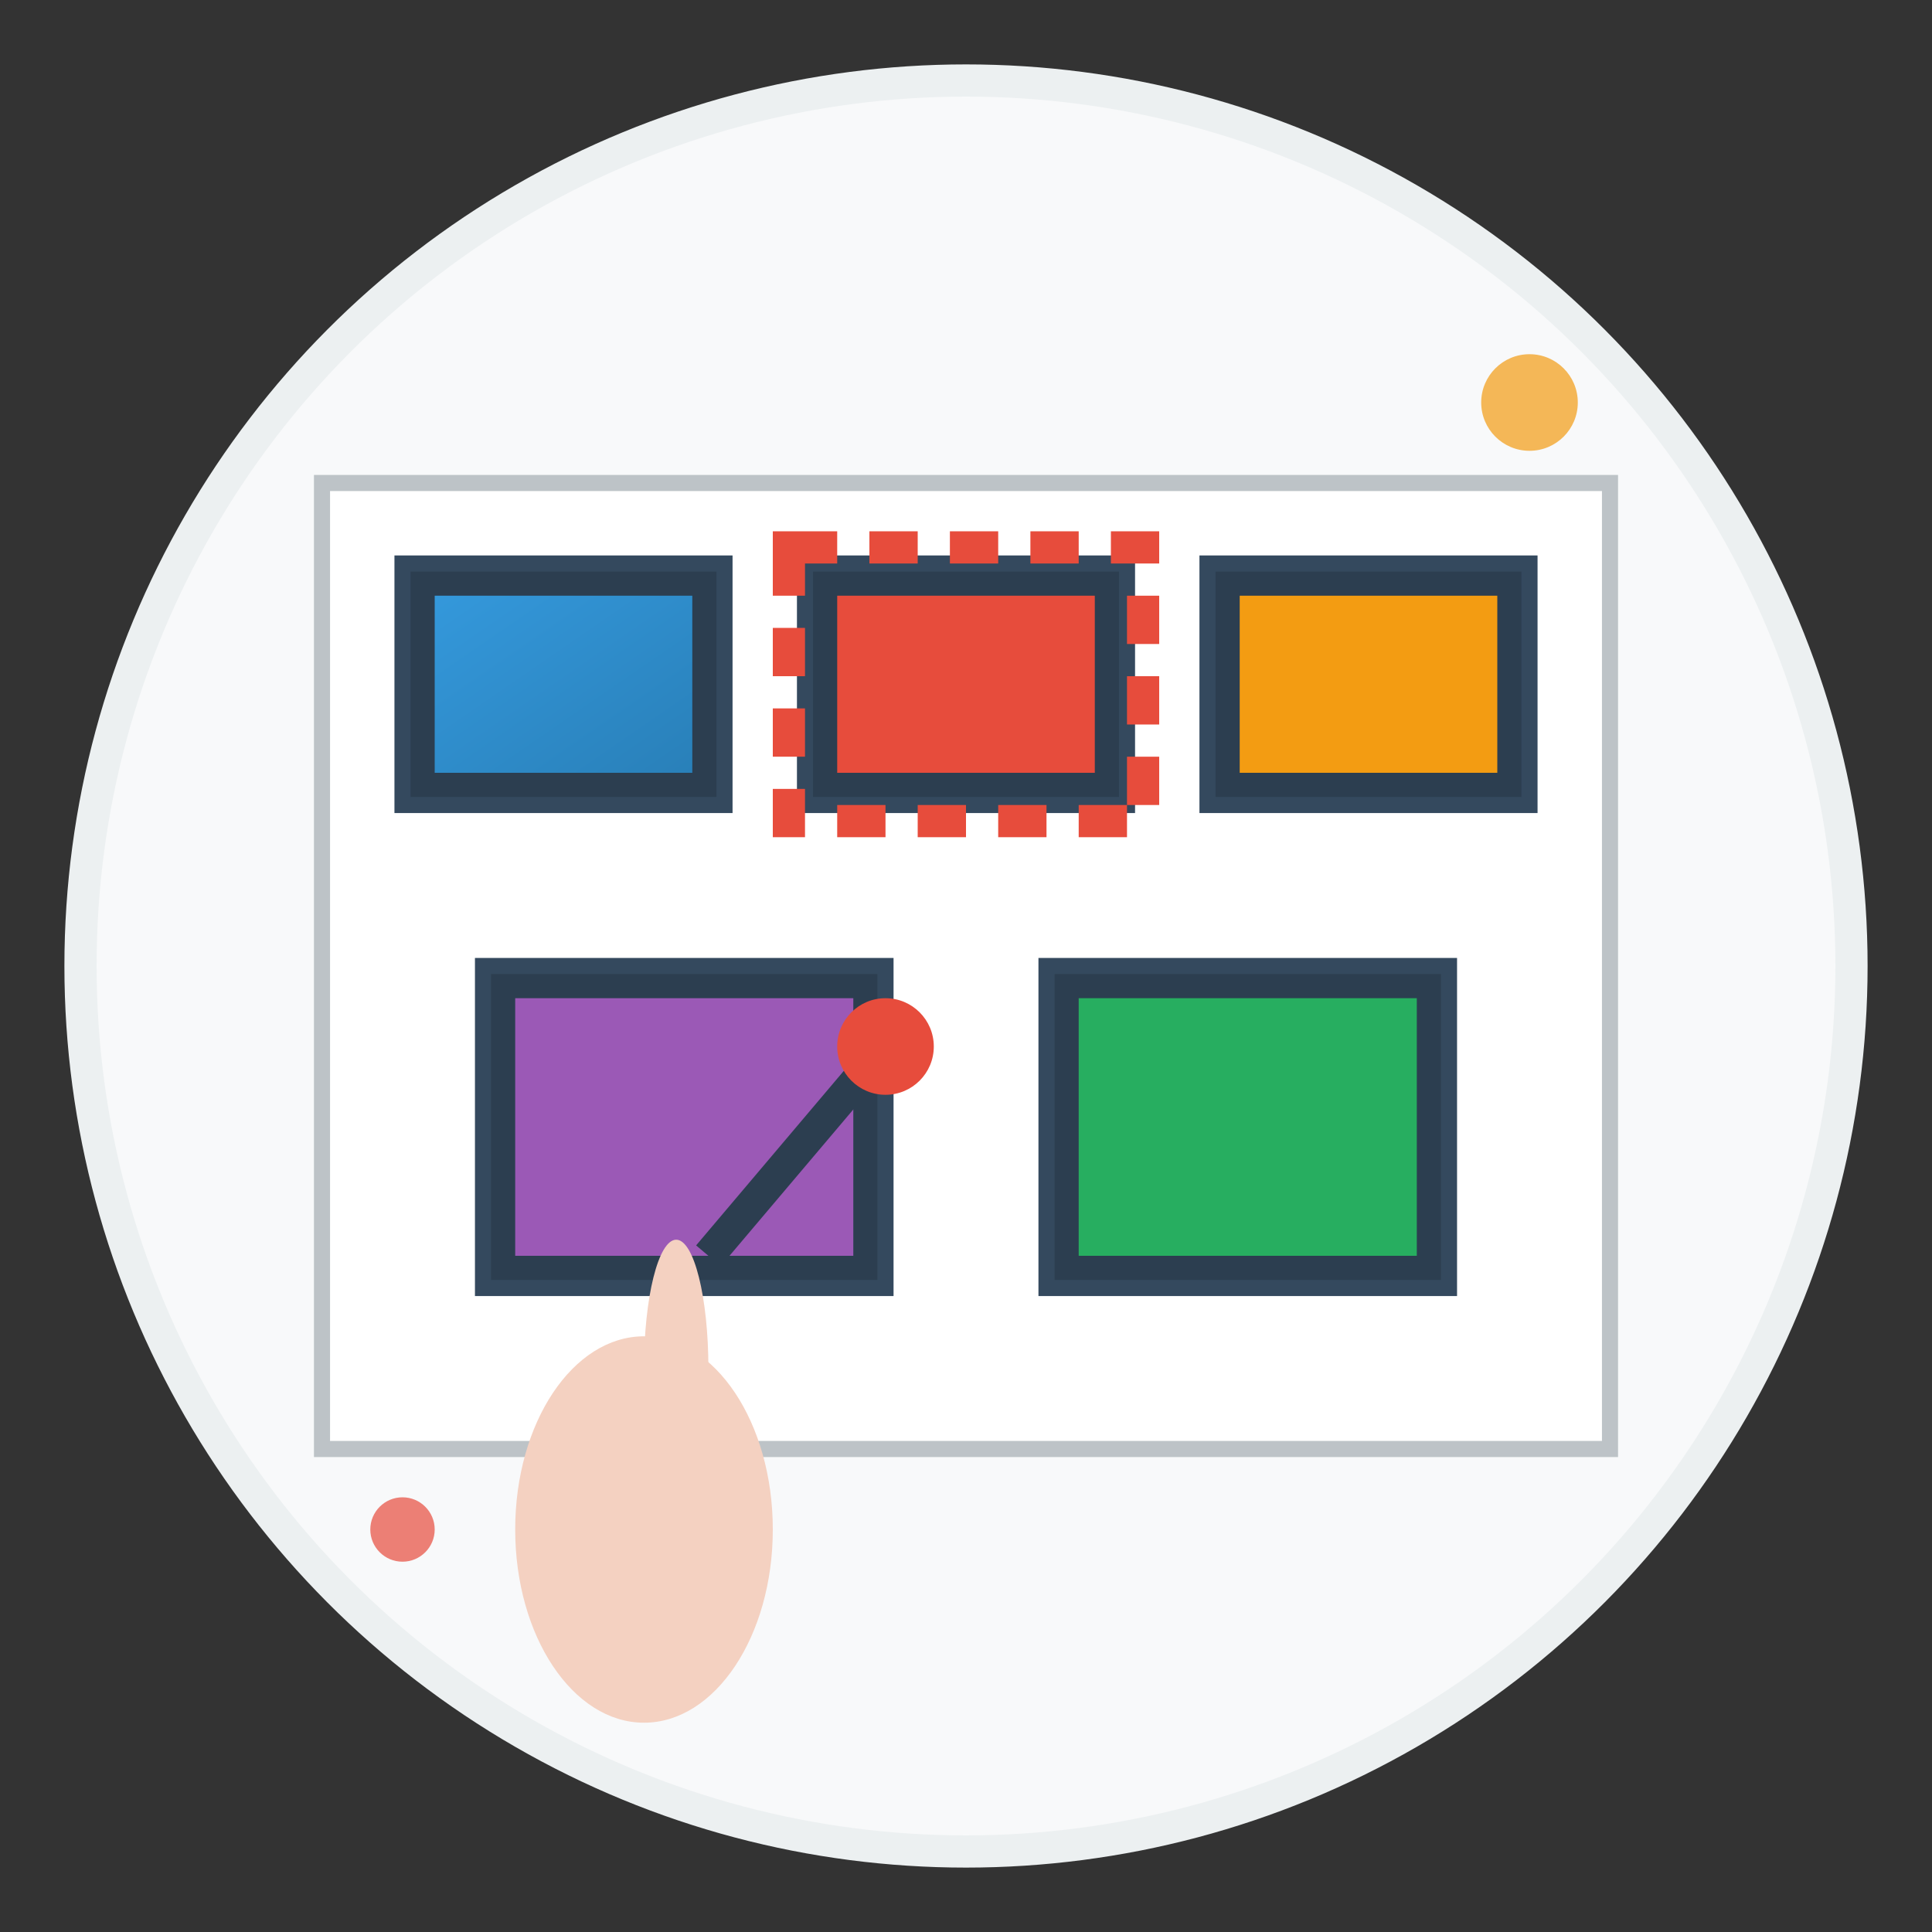 <svg width="120" height="120" viewBox="0 0 120 120" xmlns="http://www.w3.org/2000/svg">
  <rect x="0" y="0" width="120" height="120" fill="#333333" stroke="none"/>
  <!-- Service Icon: Art Curation -->
  <defs>
    <linearGradient id="curatorGradient" x1="0%" y1="0%" x2="100%" y2="100%">
      <stop offset="0%" style="stop-color:#3498db;stop-opacity:1" />
      <stop offset="100%" style="stop-color:#2980b9;stop-opacity:1" />
    </linearGradient>
  </defs>
  
  <!-- Background Circle -->
  <circle cx="60" cy="60" r="55" fill="#f8f9fa" stroke="#ecf0f1" stroke-width="2"/>
  
  <!-- Gallery Wall -->
  <rect x="20" y="30" width="80" height="60" fill="#ffffff" stroke="#bdc3c7" stroke-width="1"/>
  
  <!-- Picture Frames -->
  <g>
    <!-- Frame 1 -->
    <rect x="25" y="35" width="20" height="15" fill="#2c3e50" stroke="#34495e" stroke-width="1"/>
    <rect x="27" y="37" width="16" height="11" fill="url(#curatorGradient)"/>
    
    <!-- Frame 2 -->
    <rect x="50" y="35" width="20" height="15" fill="#2c3e50" stroke="#34495e" stroke-width="1"/>
    <rect x="52" y="37" width="16" height="11" fill="#e74c3c"/>
    
    <!-- Frame 3 -->
    <rect x="75" y="35" width="20" height="15" fill="#2c3e50" stroke="#34495e" stroke-width="1"/>
    <rect x="77" y="37" width="16" height="11" fill="#f39c12"/>
    
    <!-- Frame 4 (Lower) -->
    <rect x="30" y="60" width="25" height="20" fill="#2c3e50" stroke="#34495e" stroke-width="1"/>
    <rect x="32" y="62" width="21" height="16" fill="#9b59b6"/>
    
    <!-- Frame 5 (Lower) -->
    <rect x="65" y="60" width="25" height="20" fill="#2c3e50" stroke="#34495e" stroke-width="1"/>
    <rect x="67" y="62" width="21" height="16" fill="#27ae60"/>
  </g>
  
  <!-- Curator's Hand with Pointer -->
  <g>
    <!-- Hand -->
    <ellipse cx="40" cy="95" rx="8" ry="12" fill="#f4d1c1"/>
    <!-- Finger pointing -->
    <ellipse cx="42" cy="85" rx="2" ry="8" fill="#f4d1c1"/>
    <!-- Pointer/Selector Tool -->
    <line x1="44" y1="78" x2="55" y2="65" stroke="#2c3e50" stroke-width="2"/>
    <circle cx="55" cy="65" r="3" fill="#e74c3c"/>
  </g>
  
  <!-- Decorative Elements -->
  <circle cx="95" cy="25" r="3" fill="#f39c12" opacity="0.7"/>
  <circle cx="25" cy="95" r="2" fill="#e74c3c" opacity="0.7"/>
  
  <!-- Selection Indicator -->
  <rect x="49" y="34" width="22" height="17" fill="none" stroke="#e74c3c" stroke-width="2" stroke-dasharray="3,2"/>
</svg>
